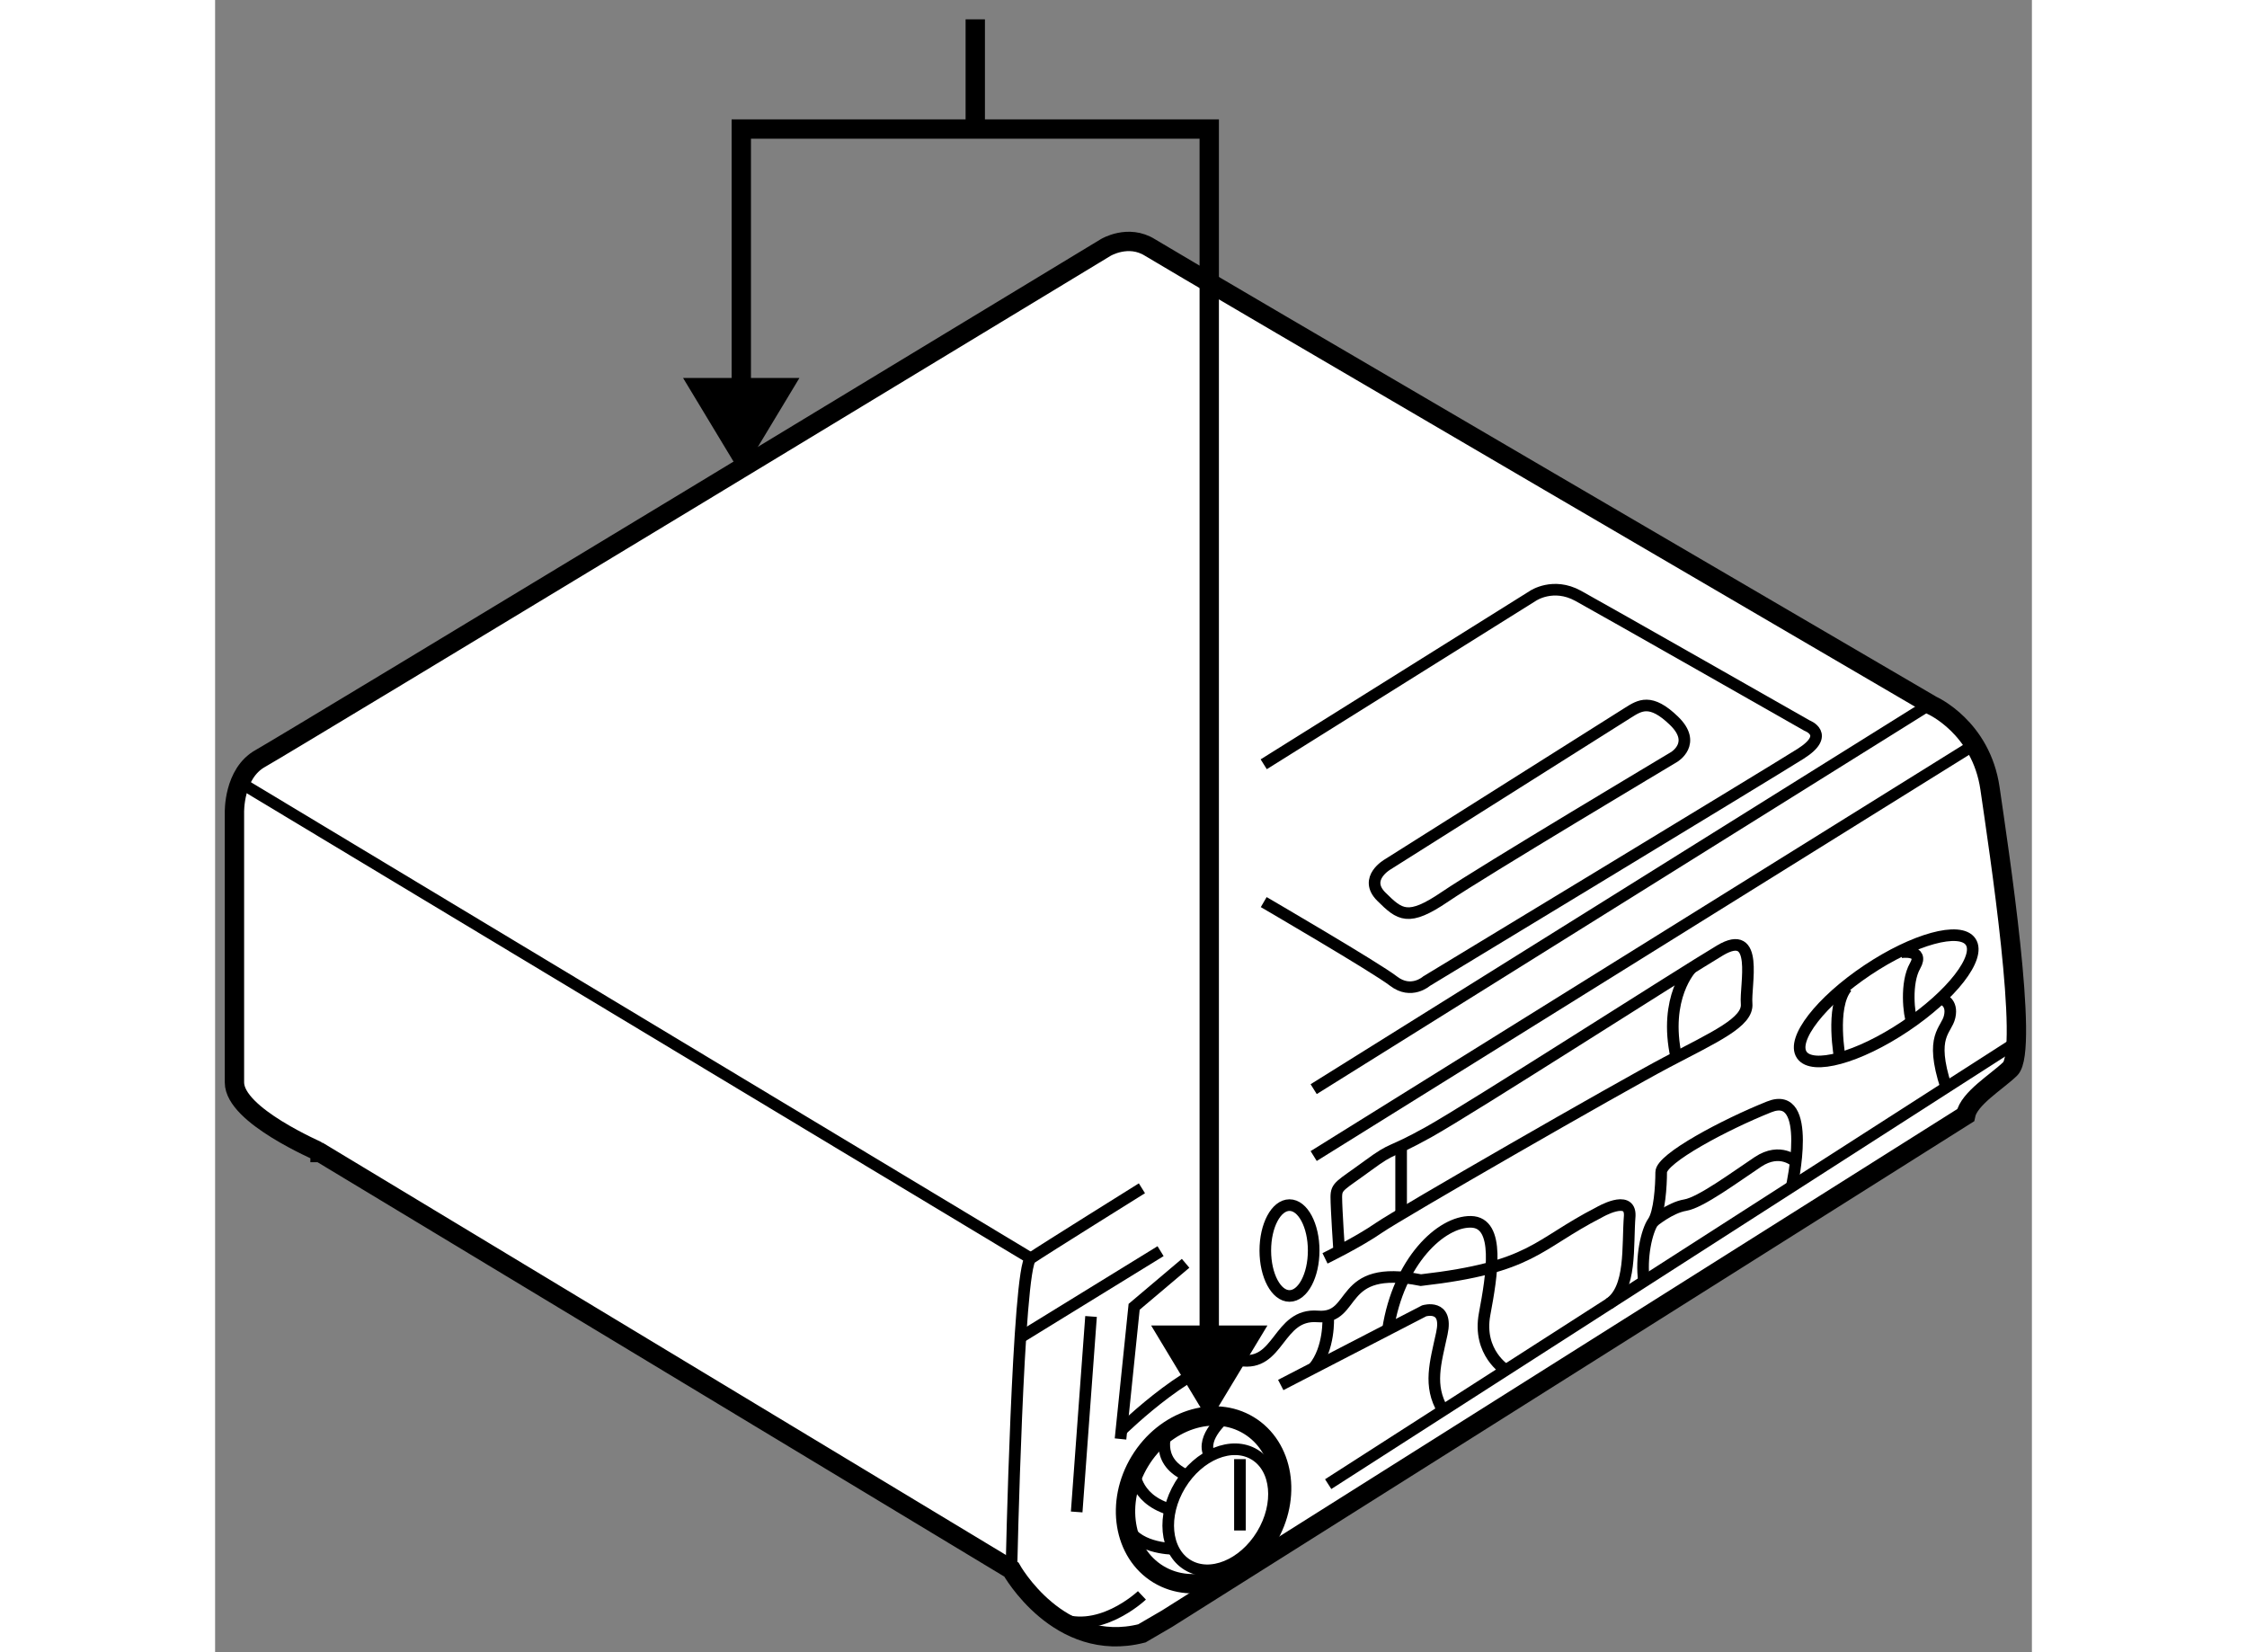 <?xml version="1.0" encoding="utf-8"?>
<!-- Generator: Adobe Illustrator 15.1.0, SVG Export Plug-In . SVG Version: 6.00 Build 0)  -->
<!DOCTYPE svg PUBLIC "-//W3C//DTD SVG 1.1//EN" "http://www.w3.org/Graphics/SVG/1.1/DTD/svg11.dtd">
<svg version="1.1" xmlns="http://www.w3.org/2000/svg" xmlns:xlink="http://www.w3.org/1999/xlink" x="0px" y="0px" width="244.8px"
	 height="180px" viewBox="138.06 15.701 46.954 42.7" enable-background="new 0 0 244.8 180" xml:space="preserve">
	
<rect x="138.06" y="15.701" width="46.954" height="42.7" fill="#808080" stroke="none"/>
	
<g><path fill="#FFFFFF" stroke="#000000" stroke-width="0.5" d="M140.776,45.487l17.863,10.778c0,0,1.225,2.195,3.373,1.649
			l0.65-0.379l20.639-13.012c0.086-0.433,0.797-0.856,1.15-1.196c0.5-0.479-0.291-5.667-0.52-7.25c-0.23-1.583-1.5-2.146-1.5-2.146
			s-19.646-11.479-20.209-11.833s-1.146,0-1.146,0s-21.141,12.813-21.844,13.203s-0.672,1.406-0.672,1.406s0,6.109,0,6.969
			s2.184,1.775,2.215,1.804V45.487z"></path><path fill="none" stroke="#000000" stroke-width="0.3" d="M158.64,56.266c0,0,0.168-7.817,0.5-8.044
			c0.334-0.227,2.873-1.811,2.873-1.811"></path><line fill="none" stroke="#000000" stroke-width="0.3" x1="138.71" y1="35.926" x2="159.14" y2="48.222"></line><path fill="none" stroke="#000000" stroke-width="0.3" d="M165.161,35.453l6.959-4.354c0,0,0.52-0.354,1.166,0
			s5.916,3.354,5.916,3.354s0.625,0.229-0.166,0.729s-9.666,5.875-9.666,5.875s-0.396,0.354-0.855,0
			c-0.457-0.354-3.354-2.042-3.354-2.042"></path><line fill="none" stroke="#000000" stroke-width="0.3" x1="166.452" y1="43.849" x2="182.38" y2="33.901"></line><line fill="none" stroke="#000000" stroke-width="0.3" x1="166.452" y1="45.578" x2="183.526" y2="34.948"></line><path fill="none" stroke="#000000" stroke-width="0.3" d="M174.577,34.12l-6.207,3.917c0,0-0.646,0.365-0.168,0.839
			c0.48,0.474,0.689,0.651,1.646,0c0.959-0.651,5.916-3.609,5.916-3.609s0.605-0.354,0-0.938
			C175.161,33.745,174.882,33.928,174.577,34.12z"></path><ellipse transform="matrix(0.831 -0.556 0.556 0.831 7.514 107.793)" fill="none" stroke="#000000" stroke-width="0.3" cx="181.286" cy="41.521" rx="2.627" ry="0.875"></ellipse><path fill="none" stroke="#000000" stroke-width="0.3" d="M180.056,43.075c0,0-0.258-1.348,0.174-1.86"></path><path fill="none" stroke="#000000" stroke-width="0.3" d="M181.632,40.311c0,0,0.613-0.087,0.363,0.351s-0.164,1.259-0.072,1.484"></path><line fill="none" stroke="#000000" stroke-width="0.3" x1="184.608" y1="42.643" x2="166.827" y2="54.057"></line><path fill="none" stroke="#000000" stroke-width="0.3" d="M162.013,56.932c0,0-1.156,1.098-2.264,0.539"></path><path fill="none" stroke="#000000" stroke-width="0.3" d="M165.601,51.495l3.707-1.917c0,0,0.625-0.188,0.457,0.583
			c-0.166,0.771-0.354,1.347,0.029,1.992"></path><path fill="none" stroke="#000000" stroke-width="0.3" d="M171.419,51.11c0,0-0.736-0.449-0.549-1.449s0.416-2.371-0.355-2.383
			c-0.77-0.013-1.871,1.018-2.143,2.784"></path><polyline fill="none" stroke="#000000" stroke-width="0.3" points="163.142,48.35 161.812,49.474 161.46,52.89 		"></polyline><line fill="none" stroke="#000000" stroke-width="0.3" x1="160.327" y1="54.776" x2="160.698" y2="49.724"></line><line fill="none" stroke="#000000" stroke-width="0.3" x1="162.495" y1="48.036" x2="158.872" y2="50.265"></line><path fill="none" stroke="#000000" stroke-width="0.3" d="M161.481,52.667c0,0,2.033-1.992,3.064-1.812s0.971-1.215,2.012-1.132
			s0.479-1.375,2.666-0.938c2.896-0.333,2.969-0.911,4.604-1.75c0,0,0.813-0.479,0.793,0.083c-0.063,0.792,0.057,1.899-0.541,2.283"></path><path fill="none" stroke="#000000" stroke-width="0.3" d="M178.806,46.369c0,0,0.564-2.52-0.582-2.062s-2.791,1.333-2.791,1.688
			s-0.043,1.046-0.209,1.283s-0.322,0.925-0.234,1.54"></path><path fill="none" stroke="#000000" stroke-width="0.3" d="M178.909,45.73c0,0-0.393-0.389-0.977,0s-1.479,1.051-1.875,1.116
			s-0.834,0.432-0.834,0.432"></path><path fill="none" stroke="#000000" stroke-width="0.3" d="M166.827,49.756c0,0,0.043,0.794-0.375,1.297"></path><path fill="none" stroke="#000000" stroke-width="0.3" d="M166.745,48.222c0,0,0.854-0.415,1.395-0.79
			c0.543-0.375,6.188-3.62,7.438-4.279s2.105-1.033,2.063-1.513c-0.041-0.479,0.336-1.984-0.686-1.377s-6.438,4.085-7.521,4.689
			s-0.875,0.354-1.584,0.875s-0.813,0.521-0.813,0.813s0.074,1.396,0.074,1.396"></path><line fill="none" stroke="#000000" stroke-width="0.3" x1="168.712" y1="45.325" x2="168.712" y2="47.079"></line><ellipse fill="none" stroke="#000000" stroke-width="0.3" cx="165.827" cy="48.02" rx="0.625" ry="1.174"></ellipse><path fill="none" stroke="#000000" stroke-width="0.3" d="M182.694,41.521c0,0,0.279,0.077,0.195,0.452
			c-0.082,0.375-0.533,0.473-0.09,1.83"></path><path fill="none" stroke="#000000" stroke-width="0.3" d="M176.216,40.718c0,0-0.732,0.755-0.393,2.308"></path></g><g><ellipse transform="matrix(0.855 0.519 -0.519 0.855 51.997 -76.982)" fill="#FFFFFF" stroke="#000000" stroke-width="0.5" cx="163.583" cy="54.439" rx="1.924" ry="2.25"></ellipse><ellipse transform="matrix(0.855 0.519 -0.519 0.855 52.205 -77.181)" fill="none" stroke="#000000" stroke-width="0.3" cx="164.029" cy="54.702" rx="1.237" ry="1.668"></ellipse><line fill="none" stroke="#000000" stroke-width="0.3" x1="164.546" y1="53.411" x2="164.546" y2="55.255"></line><path fill="none" stroke="#000000" stroke-width="0.3" d="M162.663,52.667c0,0-0.348,0.764,0.479,1.152"></path><path fill="none" stroke="#000000" stroke-width="0.3" d="M161.812,53.678c0,0-0.016,0.736,0.898,1.024"></path><path fill="none" stroke="#000000" stroke-width="0.3" d="M164.19,52.303c0,0-0.674,0.535-0.432,1.001"></path><path fill="none" stroke="#000000" stroke-width="0.3" d="M162.802,55.729c0,0-1.012-0.011-1.211-0.672"></path></g><g><polygon points="162.251,49.957 163.753,52.449 165.257,49.957 		"></polygon><line fill="none" stroke="#000000" stroke-width="0.5" x1="157.706" y1="19.036" x2="157.706" y2="16.201"></line><polygon points="150.155,25.47 151.659,27.962 153.161,25.47 		"></polygon><polyline fill="none" stroke="#000000" stroke-width="0.5" points="163.753,51.106 163.753,19.036 151.659,19.036 151.659,26.62 
					"></polyline></g>


</svg>